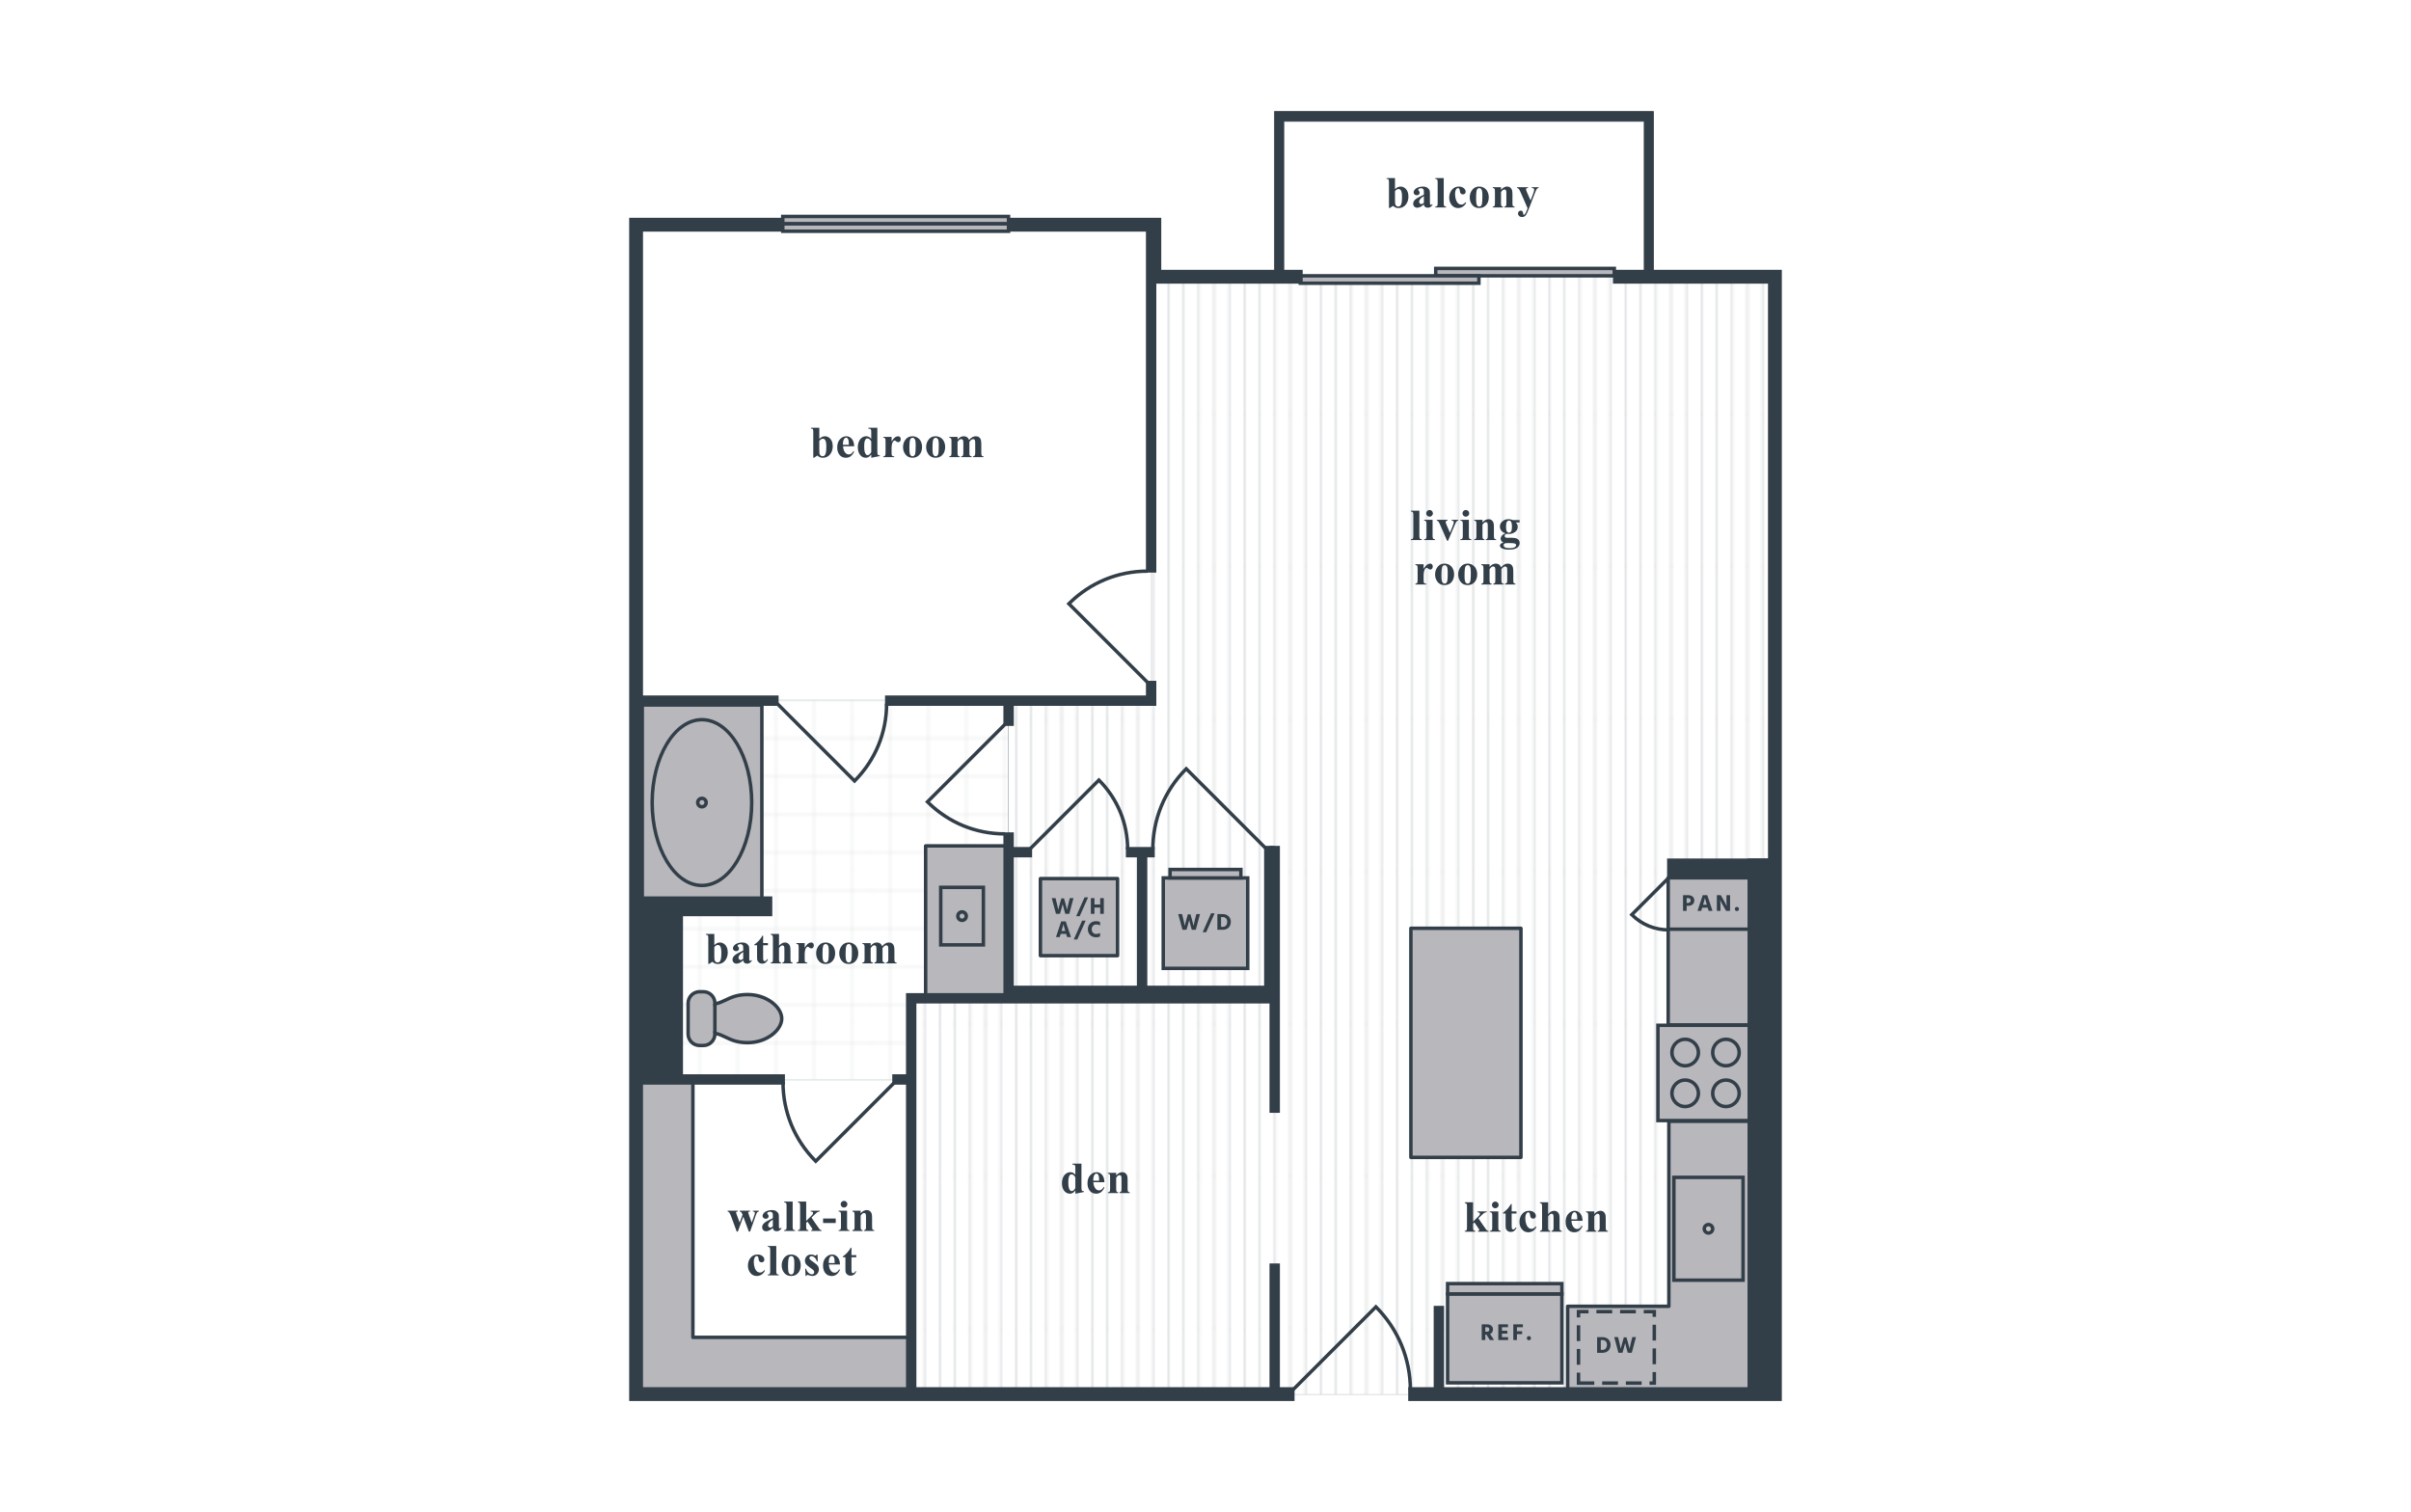 <?xml version="1.0" encoding="UTF-8"?><svg xmlns="http://www.w3.org/2000/svg" xmlns:xlink="http://www.w3.org/1999/xlink" viewBox="0 0 998 626"><defs><style>.cls-1,.cls-2,.cls-3{fill:none;}.cls-4{fill:url(#Unnamed_Pattern);}.cls-5{fill:#b7b7bc;}.cls-6{fill:url(#Unnamed_Pattern_2);}.cls-7{clip-path:url(#clippath-1);}.cls-2{stroke-width:.3px;}.cls-2,.cls-3{stroke:#323e48;}.cls-3{stroke-width:.72px;}.cls-8{fill:#fff;}.cls-9{fill:#323e48;}.cls-10{opacity:.2;}.cls-11{fill:#004f51;}.cls-12{fill:#cbc3bb;}.cls-13{clip-path:url(#clippath);}</style><clipPath id="clippath"><rect class="cls-1" width="72" height="72"/></clipPath><pattern id="Unnamed_Pattern_2" x="0" y="0" width="72" height="72" patternTransform="translate(-7144.978 4397.436) scale(.876 -.876)" patternUnits="userSpaceOnUse" viewBox="0 0 72 72"><rect class="cls-1" width="72" height="72"/><g class="cls-13"><line class="cls-2" x1="45" y1=".25" x2="45" y2="-72.25"/><line class="cls-2" x1="9" y1=".25" x2="9" y2="-72.25"/><line class="cls-2" x1="63" y1=".25" x2="63" y2="-72.25"/><line class="cls-2" x1="27" y1=".25" x2="27" y2="-72.25"/><line class="cls-2" x1="71.75" y1="63" x2="144.25" y2="63"/><line class="cls-2" x1="71.75" y1="27" x2="144.25" y2="27"/><line class="cls-2" x1="71.75" y1="45" x2="144.25" y2="45"/><line class="cls-2" x1="71.75" y1="9" x2="144.25" y2="9"/><line class="cls-2" x1="-.25" y1="63" x2="72.25" y2="63"/><line class="cls-2" x1="-.25" y1="27" x2="72.25" y2="27"/><line class="cls-2" x1="-.25" y1="45" x2="72.25" y2="45"/><line class="cls-2" x1="-.25" y1="9" x2="72.25" y2="9"/><line class="cls-2" x1="45" y1="72.25" x2="45" y2="-.25"/><line class="cls-2" x1="9" y1="72.25" x2="9" y2="-.25"/><line class="cls-2" x1="63" y1="72.25" x2="63" y2="-.25"/><line class="cls-2" x1="27" y1="72.25" x2="27" y2="-.25"/><line class="cls-2" x1="-72.25" y1="63" x2=".25" y2="63"/><line class="cls-2" x1="-72.25" y1="27" x2=".25" y2="27"/><line class="cls-2" x1="-72.25" y1="45" x2=".25" y2="45"/><line class="cls-2" x1="-72.25" y1="9" x2=".25" y2="9"/><line class="cls-2" x1="45" y1="144.25" x2="45" y2="71.75"/><line class="cls-2" x1="9" y1="144.25" x2="9" y2="71.75"/><line class="cls-2" x1="63" y1="144.25" x2="63" y2="71.75"/><line class="cls-2" x1="27" y1="144.25" x2="27" y2="71.75"/></g></pattern><clipPath id="clippath-1"><rect class="cls-1" width="72" height="72"/></clipPath><pattern id="Unnamed_Pattern" x="0" y="0" width="72" height="72" patternTransform="translate(-7144.978 4397.436) scale(.876 -.876)" patternUnits="userSpaceOnUse" viewBox="0 0 72 72"><rect class="cls-1" width="72" height="72"/><g class="cls-7"><line class="cls-3" x1="3.601" y1=".25" x2="3.601" y2="-72.25"/><line class="cls-3" x1="18" y1=".25" x2="18" y2="-72.25"/><line class="cls-3" x1="32.399" y1=".25" x2="32.399" y2="-72.25"/><line class="cls-3" x1="46.8" y1=".25" x2="46.8" y2="-72.25"/><line class="cls-3" x1="61.2" y1=".25" x2="61.2" y2="-72.25"/><line class="cls-3" x1="10.8" y1=".25" x2="10.8" y2="-72.25"/><line class="cls-3" x1="25.2" y1=".25" x2="25.2" y2="-72.25"/><line class="cls-3" x1="39.6" y1=".25" x2="39.6" y2="-72.25"/><line class="cls-3" x1="54" y1=".25" x2="54" y2="-72.25"/><line class="cls-3" x1="68.399" y1=".25" x2="68.399" y2="-72.25"/><line class="cls-3" x1="3.601" y1="72.25" x2="3.601" y2="-.25"/><line class="cls-3" x1="18" y1="72.25" x2="18" y2="-.25"/><line class="cls-3" x1="32.399" y1="72.25" x2="32.399" y2="-.25"/><line class="cls-3" x1="46.8" y1="72.25" x2="46.8" y2="-.25"/><line class="cls-3" x1="61.2" y1="72.25" x2="61.2" y2="-.25"/><line class="cls-3" x1="10.8" y1="72.25" x2="10.8" y2="-.25"/><line class="cls-3" x1="25.2" y1="72.25" x2="25.2" y2="-.25"/><line class="cls-3" x1="39.6" y1="72.25" x2="39.6" y2="-.25"/><line class="cls-3" x1="54" y1="72.25" x2="54" y2="-.25"/><line class="cls-3" x1="68.399" y1="72.25" x2="68.399" y2="-.25"/><line class="cls-3" x1="3.601" y1="144.25" x2="3.601" y2="71.75"/><line class="cls-3" x1="18" y1="144.25" x2="18" y2="71.75"/><line class="cls-3" x1="32.399" y1="144.25" x2="32.399" y2="71.75"/><line class="cls-3" x1="46.8" y1="144.25" x2="46.8" y2="71.75"/><line class="cls-3" x1="61.2" y1="144.25" x2="61.2" y2="71.75"/><line class="cls-3" x1="10.8" y1="144.25" x2="10.8" y2="71.75"/><line class="cls-3" x1="25.2" y1="144.25" x2="25.2" y2="71.75"/><line class="cls-3" x1="39.6" y1="144.25" x2="39.6" y2="71.75"/><line class="cls-3" x1="54" y1="144.25" x2="54" y2="71.75"/><line class="cls-3" x1="68.399" y1="144.25" x2="68.399" y2="71.75"/></g></pattern></defs><g id="backgrounds"><rect class="cls-8" x="-15" y="-13" width="1028" height="652"/></g><g id="floorplans"><g class="cls-10"><polygon class="cls-6" points="263.347 289.805 263.347 446.156 280.148 447.09 377.227 447.09 377.227 413.487 417.365 413.02 417.365 289.805 263.347 289.805"/><path class="cls-11" d="M377.405,447.269h-97.256l-16.98-.942v-156.699h154.375v123.569l-.177.001-39.961.466v33.605ZM263.526,445.989l16.632.923h96.889v-33.602l.177-.001,39.962-.466v-122.857h-153.66v156.004Z"/><rect class="cls-1" x="263.168" y="289.627" width="154.376" height="157.643"/><rect class="cls-1" x="263.168" y="289.627" width="154.376" height="157.643"/></g><g class="cls-10"><polygon class="cls-4" points="537.155 114.164 476.638 114.477 476.638 290.272 417.363 290.272 417.363 346.124 417.054 408.508 415.966 412.397 378.471 413.022 377.227 577.306 587.717 577.306 735.979 578.394 735.979 130.188 734.424 114.164 537.155 114.164"/><path class="cls-9" d="M736.157,578.574l-.18-.001-148.262-1.088h-210.67l1.249-164.639.175-.003,37.36-.621,1.045-3.738.31-62.362v-56.03h59.275V114.298l.177-.001,60.517-.312h197.431l.015.162,1.555,16.024.001,448.403ZM377.406,577.127h210.312l148.082,1.087V130.189l-1.538-15.846h-197.106l-60.338.311v175.796h-59.275v55.673l-.317,62.434-1.124,4.016-.133.003-37.319.621-1.243,163.93Z"/><rect class="cls-1" x="377.046" y="113.985" width="359.111" height="464.589"/><rect class="cls-1" x="377.046" y="113.985" width="359.111" height="464.589"/></g><rect class="cls-5" x="686.272" y="424.455" width="39.437" height="39.437"/><path class="cls-9" d="M726.426,464.609h-40.87v-40.87h40.87v40.87ZM686.989,463.176h38.004v-38.004h-38.004v38.004Z"/><path class="cls-5" d="M714.43,458.097c3.028,0,5.483-2.455,5.483-5.483s-2.455-5.485-5.483-5.485-5.483,2.457-5.483,5.485,2.455,5.483,5.483,5.483"/><path class="cls-9" d="M714.43,458.814c-3.419,0-6.2-2.781-6.2-6.2s2.781-6.202,6.2-6.202,6.2,2.783,6.2,6.202-2.781,6.2-6.2,6.2ZM714.43,447.845c-2.629,0-4.767,2.138-4.767,4.769,0,2.629,2.138,4.767,4.767,4.767s4.767-2.138,4.767-4.767c0-2.63-2.138-4.769-4.767-4.769Z"/><path class="cls-5" d="M714.43,441.218c3.028,0,5.483-2.455,5.483-5.483s-2.455-5.485-5.483-5.485-5.483,2.457-5.483,5.485,2.455,5.483,5.483,5.483"/><path class="cls-9" d="M714.43,441.934c-3.419,0-6.2-2.781-6.2-6.2s2.781-6.2,6.2-6.2,6.2,2.781,6.2,6.2-2.781,6.2-6.2,6.2ZM714.43,430.966c-2.629,0-4.767,2.138-4.767,4.767s2.138,4.767,4.767,4.767,4.767-2.138,4.767-4.767-2.138-4.767-4.767-4.767Z"/><path class="cls-5" d="M697.551,458.097c3.028,0,5.483-2.455,5.483-5.483s-2.455-5.485-5.483-5.485-5.483,2.457-5.483,5.485,2.455,5.483,5.483,5.483"/><path class="cls-9" d="M697.55,458.814c-3.417,0-6.199-2.781-6.199-6.2s2.781-6.202,6.199-6.202,6.2,2.783,6.2,6.202-2.781,6.2-6.2,6.2ZM697.55,447.845c-2.628,0-4.766,2.138-4.766,4.769,0,2.629,2.138,4.767,4.766,4.767,2.629,0,4.767-2.138,4.767-4.767,0-2.63-2.138-4.769-4.767-4.769Z"/><path class="cls-5" d="M697.551,441.218c3.028,0,5.483-2.455,5.483-5.483s-2.455-5.485-5.483-5.485-5.483,2.457-5.483,5.485,2.455,5.483,5.483,5.483"/><path class="cls-9" d="M697.55,441.934c-3.417,0-6.199-2.781-6.199-6.2s2.781-6.2,6.199-6.2,6.2,2.781,6.2,6.2-2.781,6.2-6.2,6.2ZM697.55,430.966c-2.628,0-4.766,2.138-4.766,4.767s2.138,4.767,4.766,4.767c2.629,0,4.767-2.138,4.767-4.767s-2.138-4.767-4.767-4.767Z"/><polygon class="cls-5" points="690.802 540.791 690.802 464.201 726.366 464.201 726.366 540.791 726.366 575.373 690.802 575.373 648.906 575.373 648.906 540.791 690.802 540.791"/><path class="cls-9" d="M726.366,576.089h-77.46c-.395,0-.717-.322-.717-.717v-34.582c0-.395.322-.717.717-.717h41.18v-75.874c0-.395.322-.717.717-.717h35.563c.395,0,.717.322.717.717v111.172c0,.395-.322.717-.717.717ZM649.622,574.656h76.027v-109.739h-34.13v75.874c0,.395-.322.717-.717.717h-41.18v33.149Z"/><rect class="cls-5" x="690.522" y="363.401" width="35.004" height="60.889"/><path class="cls-9" d="M725.526,425.006h-35.004c-.395,0-.717-.322-.717-.717v-60.89c0-.395.322-.717.717-.717h35.004c.395,0,.717.322.717.717v60.89c0,.395-.322.717-.717.717ZM691.239,423.573h33.571v-59.457h-33.571v59.457Z"/><rect class="cls-5" x="383.152" y="350.179" width="33.604" height="62.727"/><path class="cls-9" d="M416.756,413.623h-33.605c-.396,0-.716-.322-.716-.717v-62.727c0-.395.32-.717.716-.717h33.605c.395,0,.717.322.717.717v62.727c0,.395-.322.717-.717.717ZM383.867,412.19h32.173v-61.294h-32.173v61.294Z"/><polygon class="cls-5" points="286.821 553.643 286.821 446.509 264.419 446.509 264.419 553.643 264.419 576.444 286.821 576.444 377.673 576.444 377.673 553.643 286.821 553.643"/><path class="cls-9" d="M377.673,577.16h-113.254c-.396,0-.716-.322-.716-.717v-129.934c0-.395.32-.717.716-.717h22.401c.396,0,.716.322.716.717v106.416h90.137c.396,0,.716.322.716.717v22.801c0,.395-.32.717-.716.717ZM265.135,575.727h111.822v-21.368h-90.137c-.396,0-.716-.322-.716-.717v-106.416h-20.97v128.501Z"/><rect class="cls-5" x="265.853" y="291.851" width="49.515" height="80.799"/><path class="cls-9" d="M316.084,373.367h-50.946v-82.232h50.946v82.232ZM266.569,371.934h48.083v-79.367h-48.083v79.367Z"/><path class="cls-5" d="M311.158,332.25c0,18.951-9.224,34.312-20.603,34.312s-20.601-15.362-20.601-34.312,9.224-34.312,20.601-34.312,20.603,15.362,20.603,34.312"/><path class="cls-9" d="M290.556,367.28c-11.754,0-21.317-15.714-21.317-35.03s9.563-35.028,21.317-35.028,21.318,15.713,21.318,35.028-9.563,35.03-21.318,35.03ZM290.556,298.654c-10.965,0-19.886,15.072-19.886,33.596s8.921,33.597,19.886,33.597,19.887-15.071,19.887-33.597-8.921-33.596-19.887-33.596Z"/><path class="cls-5" d="M292.308,332.25c0,.966-.783,1.753-1.753,1.753-.966,0-1.75-.786-1.75-1.753s.783-1.753,1.75-1.753c.969,0,1.753.786,1.753,1.753"/><path class="cls-9" d="M290.556,334.72c-1.36,0-2.466-1.109-2.466-2.47s1.106-2.468,2.466-2.468c1.361,0,2.468,1.107,2.468,2.468s-1.107,2.47-2.468,2.47ZM290.556,331.215c-.57,0-1.034.464-1.034,1.035,0,.572.464,1.037,1.034,1.037.572,0,1.037-.464,1.037-1.037,0-.571-.465-1.035-1.037-1.035Z"/><rect class="cls-5" x="594.298" y="111.121" width="73.928" height="3.064"/><path class="cls-9" d="M668.943,114.901h-75.362v-4.495h75.362v4.495ZM595.014,113.469h72.496v-1.632h-72.496v1.632Z"/><rect class="cls-5" x="538.244" y="114.186" width="73.928" height="3.065"/><path class="cls-9" d="M612.889,117.967h-75.361v-4.497h75.361v4.497ZM538.961,116.535h72.495v-1.634h-72.495v1.634Z"/><rect class="cls-5" x="481.512" y="363.442" width="34.958" height="37.45"/><path class="cls-9" d="M517.188,401.609h-36.392v-38.883h36.392v38.883ZM482.229,400.176h33.526v-36.017h-33.526v36.017Z"/><rect class="cls-5" x="484.334" y="359.951" width="29.317" height="3.491"/><path class="cls-9" d="M514.367,364.158h-30.75v-4.924h30.75v4.924ZM485.049,362.725h27.884v-2.058h-27.884v2.058Z"/><polygon class="cls-9" points="684.361 46.206 684.361 113.04 680.627 113.04 680.627 50.176 531.37 50.176 531.37 113.04 527.637 113.04 527.637 50.176 527.637 46.206 684.361 46.206"/><path class="cls-9" d="M684.566,113.246h-4.144v-62.864h-148.846v62.864h-4.145V46h157.135v67.246ZM680.833,112.834h3.323V46.412h-156.315v66.423h3.325v-62.864h149.667v62.864Z"/><rect class="cls-9" x="690.056" y="383.954" width="34.724" height="1.433"/><rect class="cls-5" x="430.665" y="363.713" width="31.923" height="31.924"/><path class="cls-9" d="M462.587,396.354h-31.923c-.395,0-.717-.322-.717-.717v-31.924c0-.395.322-.717.717-.717h31.923c.395,0,.717.322.717.717v31.924c0,.395-.322.717-.717.717ZM431.381,394.921h30.49v-30.491h-30.49v30.491Z"/><rect class="cls-5" x="584.017" y="384.297" width="45.552" height="94.837"/><path class="cls-9" d="M629.569,479.852h-45.551c-.395,0-.717-.322-.717-.717v-94.837c0-.395.322-.717.717-.717h45.551c.395,0,.717.322.717.717v94.837c0,.395-.322.717-.717.717ZM584.734,478.419h44.118v-93.404h-44.118v93.404Z"/><polygon class="cls-9" points="535.862 579.999 260.434 579.999 260.434 90.161 323.412 90.161 323.412 95.891 266.164 95.891 266.164 574.269 535.862 574.269 535.862 579.999"/><polygon class="cls-9" points="539.223 117.429 474.959 117.429 474.959 95.891 417.876 95.891 417.876 90.161 480.688 90.161 480.688 111.699 539.223 111.699 539.223 117.429"/><polygon class="cls-9" points="737.566 580 582.908 580 582.908 574.271 731.837 574.271 731.837 117.428 667.666 117.428 667.666 111.698 737.566 111.698 737.566 580"/><rect class="cls-9" x="593.455" y="540.601" width="4.296" height="34.724"/><rect class="cls-9" x="525.5" y="523.052" width="4.296" height="53.018"/><rect class="cls-9" x="525.5" y="350.179" width="4.296" height="110.518"/><rect class="cls-9" x="523.26" y="350.179" width="4.296" height="61.98"/><rect class="cls-9" x="466.042" y="350.644" width="11.947" height="4.296"/><rect class="cls-9" x="417.503" y="350.644" width="9.708" height="4.296"/><rect class="cls-9" x="415.355" y="289.692" width="4.296" height="10.828"/><rect class="cls-9" x="415.355" y="344.579" width="4.296" height="67.953"/><rect class="cls-9" x="470.614" y="353.165" width="4.296" height="60.927"/><polygon class="cls-9" points="379.327 576.444 375.029 576.444 375.029 411.131 527.649 411.131 527.649 415.427 379.327 415.427 379.327 576.444"/><rect class="cls-9" x="369.337" y="444.735" width="6.721" height="4.296"/><rect class="cls-9" x="264.419" y="444.735" width="60.488" height="4.296"/><rect class="cls-9" x="474.348" y="94.044" width="4.296" height="143.002"/><polygon class="cls-9" points="478.644 292.213 366.349 292.213 366.349 287.916 474.348 287.916 474.348 281.85 478.644 281.85 478.644 292.213"/><rect class="cls-9" x="262.925" y="287.916" width="59.367" height="4.298"/><rect class="cls-9" x="690.068" y="355.406" width="44.431" height="8.588"/><rect class="cls-9" x="723.369" y="355.406" width="11.13" height="219.564"/><rect class="cls-9" x="417.876" y="408.051" width="109.025" height="3.734"/><rect class="cls-9" x="264.793" y="371.088" width="54.887" height="8.214"/><rect class="cls-9" x="263.672" y="376.315" width="19.041" height="69.821"/><rect class="cls-5" x="692.879" y="487.418" width="28.637" height="42.559"/><path class="cls-9" d="M722.233,530.693h-30.07v-43.992h30.07v43.992ZM693.596,529.26h27.204v-41.126h-27.204v41.126Z"/><path class="cls-12" d="M708.949,508.697c0,.966-.783,1.753-1.753,1.753-.967,0-1.75-.786-1.75-1.753s.783-1.753,1.75-1.753c.969,0,1.753.786,1.753,1.753"/><path class="cls-9" d="M707.196,511.167c-1.359,0-2.465-1.109-2.465-2.47s1.106-2.468,2.465-2.468c1.361,0,2.47,1.107,2.47,2.468s-1.109,2.47-2.47,2.47ZM707.196,507.662c-.57,0-1.032.464-1.032,1.035,0,.572.463,1.037,1.032,1.037.572,0,1.037-.464,1.037-1.037,0-.571-.464-1.035-1.037-1.035Z"/><path class="cls-9" d="M690.658,385.673c-5.933,0-11.509-2.312-15.703-6.506l-.507-.506,15.704-15.703,1.012,1.012-14.682,14.683c3.858,3.609,8.865,5.588,14.176,5.588v1.433Z"/><path class="cls-9" d="M535.581,575.985l-1.012-1.012,34.965-34.966.506.507c9.343,9.342,14.489,21.761,14.489,34.965h-1.433c0-12.584-4.812-24.431-13.566-33.443l-33.949,33.949Z"/><path class="cls-9" d="M337.662,481.738l-.506-.507c-8.872-8.872-13.759-20.666-13.759-33.209h1.432c0,11.922,4.554,23.146,12.838,31.687l32.192-32.193,1.013,1.012-33.21,33.21Z"/><path class="cls-9" d="M426.67,352.162l-1.012-1.012,29.219-29.221.506.507c7.806,7.806,12.107,18.184,12.107,29.219h-1.433c0-10.415-3.965-20.221-11.184-27.696l-28.203,28.202Z"/><path class="cls-9" d="M523.898,352.162l-32.871-32.871c-8.466,8.724-13.118,20.188-13.118,32.365h-1.433c0-12.798,4.986-24.833,14.041-33.887l.506-.507,33.887,33.888-1.012,1.012Z"/><path class="cls-9" d="M415.958,345.935c-12.292,0-23.851-4.79-32.548-13.487l-.506-.506,32.548-32.547,1.012,1.013-31.531,31.529c8.365,8.109,19.355,12.564,31.025,12.564v1.433Z"/><path class="cls-9" d="M353.725,324.313l-32.547-32.547,1.013-1.013,31.53,31.531c8.107-8.364,12.564-19.353,12.564-31.024h1.432c0,12.293-4.789,23.851-13.485,32.546l-.506.507Z"/><path class="cls-9" d="M474.515,283.022l-33.083-33.082.507-.506c8.838-8.838,20.587-13.705,33.081-13.705v1.432c-11.874,0-23.052,4.534-31.56,12.784l32.066,32.065-1.012,1.013Z"/><path class="cls-5" d="M284.834,428.069v-12.759c0-2.627,2.127-4.755,4.754-4.755h1.578c2.625,0,4.754,2.129,4.754,4.755v.305c4.388-.813,6.559-3.887,13.521-3.887,7.978,0,14.151,5.324,14.151,9.958,0,4.63-6.173,9.965-14.151,9.965-6.962,0-9.133-3.084-13.521-3.897v.315c0,2.618-2.129,4.745-4.754,4.745h-1.578c-2.627,0-4.754-2.127-4.754-4.745"/><path class="cls-9" d="M291.166,433.532h-1.579c-3.016,0-5.47-2.452-5.47-5.463v-12.759c0-3.017,2.454-5.471,5.47-5.471h1.579c2.82,0,5.147,2.145,5.439,4.889,1.235-.33,2.323-.845,3.463-1.386,2.303-1.092,4.913-2.33,9.373-2.33,8.509,0,14.867,5.635,14.867,10.674,0,5.042-6.358,10.682-14.867,10.682-4.459,0-7.069-1.24-9.372-2.335-1.141-.542-2.229-1.06-3.464-1.39-.288,2.744-2.618,4.889-5.439,4.889ZM289.588,411.271c-2.226,0-4.038,1.811-4.038,4.038v12.759c0,2.223,1.812,4.03,4.038,4.03h1.579c2.226,0,4.038-1.807,4.038-4.03v-1.175l.846.157c1.772.328,3.163.99,4.634,1.689,2.271,1.08,4.621,2.195,8.757,2.195,7.566,0,13.435-4.971,13.435-9.249,0-4.274-5.869-9.241-13.435-9.241-4.138,0-6.488,1.113-8.76,2.191-1.471.697-2.861,1.355-4.631,1.684l-.846.157v-1.167c0-2.227-1.811-4.038-4.038-4.038h-1.579Z"/><rect class="cls-9" x="295.204" y="415.618" width="1.432" height="12.136"/><rect class="cls-5" x="389.403" y="367.356" width="17.652" height="23.811"/><path class="cls-9" d="M407.772,391.883h-19.084v-25.244h19.084v25.244ZM390.119,390.45h16.22v-22.379h-16.22v22.379Z"/><path class="cls-5" d="M399.98,379.26c0,.966-.783,1.753-1.753,1.753-.966,0-1.75-.786-1.75-1.753s.783-1.753,1.75-1.753c.969,0,1.753.786,1.753,1.753"/><path class="cls-9" d="M398.228,381.73c-1.359,0-2.465-1.109-2.465-2.47s1.106-2.47,2.465-2.47c1.361,0,2.468,1.109,2.468,2.47s-1.107,2.47-2.468,2.47ZM398.228,378.224c-.57,0-1.034.464-1.034,1.037s.464,1.037,1.034,1.037c.572,0,1.037-.464,1.037-1.037s-.465-1.037-1.037-1.037Z"/><rect class="cls-5" x="324.015" y="89.608" width="93.447" height="3.065"/><path class="cls-9" d="M418.178,93.388h-94.878v-4.496h94.878v4.496ZM324.731,91.957h92.014v-1.633h-92.014v1.633Z"/><rect class="cls-5" x="324.015" y="92.671" width="93.447" height="3.065"/><path class="cls-9" d="M418.178,96.453h-94.878v-4.497h94.878v4.497ZM324.731,95.021h92.014v-1.634h-92.014v1.634Z"/><path class="cls-9" d="M685.49,573.295h-2.694v-1.433h1.261v-3.839h1.433v5.272ZM679.53,573.295h-6.533v-1.433h6.533v1.433ZM669.731,573.295h-6.532v-1.433h6.532v1.433ZM659.931,573.295h-7.248v-5.045h1.433v3.611h5.815v1.433ZM654.116,564.983h-1.433v-6.532h1.433v6.532ZM685.49,564.757h-1.433v-6.532h1.433v6.532ZM654.116,555.185h-1.433v-6.533h1.433v6.533ZM685.49,554.958h-1.433v-6.532h1.433v6.532ZM654.116,545.386h-1.433v-3.107h4.859v1.433h-3.426v1.674ZM685.49,545.16h-1.433v-1.448h-3.652v-1.433h5.085v2.881ZM677.139,543.712h-6.533v-1.433h6.533v1.433ZM667.34,543.712h-6.532v-1.433h6.532v1.433Z"/><rect class="cls-5" x="599.213" y="535.654" width="47.31" height="36.814"/><path class="cls-9" d="M647.238,573.184h-48.743v-38.246h48.743v38.246ZM599.928,571.751h45.877v-35.381h-45.877v35.381Z"/><rect class="cls-5" x="599.213" y="531.397" width="47.31" height="4.256"/><path class="cls-9" d="M647.238,536.37h-48.743v-5.689h48.743v5.689ZM599.928,534.937h45.877v-2.823h-45.877v2.823Z"/><path class="cls-9" d="M615.271,552.499h-.453v2.255h-1.484v-6.494h2.245c1.465,0,2.409.857,2.409,2.08,0,.994-.491,1.61-1.185,1.918l1.648,2.496h-1.772l-1.407-2.255ZM614.818,551.295h.703c.675,0,.965-.328.965-.945,0-.558-.367-.886-.935-.886h-.732v1.831Z"/><path class="cls-9" d="M624.249,553.569v1.185h-4.037v-6.494h3.998v1.185h-2.504v1.474h2.235v1.175h-2.235v1.474h2.543Z"/><path class="cls-9" d="M627.909,549.445v1.677h2.148v1.185h-2.148v2.447h-1.494v-6.494h3.961v1.185h-2.467Z"/><path class="cls-9" d="M632.869,553.116c.473,0,.858.385.858.858,0,.471-.385.858-.858.858s-.858-.387-.858-.858c0-.473.385-.858.858-.858Z"/><path class="cls-9" d="M492.79,378.521l.636,2.294c.453,1.628.636,2.486.636,2.486,0,0,.126-.858.54-2.496l.597-2.38h1.512l-1.734,6.494h-1.657l-.568-2.052c-.463-1.667-.511-2.052-.511-2.052,0,0-.029.395-.52,2.052l-.597,2.052h-1.657l-1.745-6.494h1.562l.597,2.389c.424,1.735.51,2.486.51,2.486,0,0,.164-.751.655-2.486l.646-2.294h1.098Z"/><path class="cls-9" d="M501.295,378.106h1.465l-3.469,7.805h-1.455l3.459-7.805Z"/><path class="cls-9" d="M506.15,378.425c1.984,0,3.334,1.387,3.334,3.14,0,2.101-1.359,3.354-3.354,3.354h-2.216v-6.494h2.235ZM506.111,383.705c1.204,0,1.869-.78,1.869-2.14,0-1.117-.655-1.917-1.879-1.917h-.664v4.056h.673Z"/><path class="cls-9" d="M698.911,370.594c1.465,0,2.418.924,2.418,2.148,0,1.504-1.136,2.245-2.418,2.245h-.751v2.101h-1.484v-6.494h2.235ZM698.65,373.812c.858,0,1.177-.424,1.177-1.07,0-.578-.319-.963-1.089-.963h-.578v2.033h.491Z"/><path class="cls-9" d="M706.877,375.757h-2.274l-.395,1.33h-1.551l2.167-6.494h1.869l2.169,6.494h-1.591l-.395-1.33ZM706.521,374.563l-.068-.231c-.635-2.129-.712-2.659-.712-2.659,0,0-.078.531-.714,2.659l-.067.231h1.56Z"/><path class="cls-9" d="M710.671,370.594h1.628l1.513,2.688c.722,1.28.934,1.975.934,1.975,0,0-.096-.714-.096-1.975v-2.688h1.483v6.494h-1.628l-1.551-2.688c-.685-1.175-.945-2.014-.945-2.014,0,0,.145.868.145,2.014v2.688h-1.484v-6.494Z"/><path class="cls-9" d="M718.966,375.45c.473,0,.858.385.858.858s-.385.858-.858.858-.858-.385-.858-.858.385-.858.858-.858Z"/><path class="cls-9" d="M440.426,371.913l.636,2.294c.453,1.628.636,2.486.636,2.486,0,0,.126-.858.54-2.496l.597-2.38h1.512l-1.734,6.494h-1.657l-.568-2.052c-.463-1.667-.511-2.052-.511-2.052,0,0-.029.395-.52,2.052l-.597,2.052h-1.657l-1.745-6.494h1.562l.597,2.389c.424,1.735.51,2.486.51,2.486,0,0,.164-.751.655-2.486l.646-2.294h1.098Z"/><path class="cls-9" d="M448.931,371.498h1.465l-3.469,7.805h-1.455l3.459-7.805Z"/><path class="cls-9" d="M456.908,371.817v6.494h-1.494v-2.591h-2.38v2.591h-1.484v-6.494h1.484v2.64h2.38v-2.64h1.494Z"/><path class="cls-9" d="M441.323,386.614h-2.274l-.395,1.33h-1.551l2.167-6.494h1.869l2.169,6.494h-1.591l-.395-1.33ZM440.967,385.419l-.068-.231c-.635-2.129-.712-2.659-.712-2.659,0,0-.078.531-.714,2.659l-.067.231h1.56Z"/><path class="cls-9" d="M447.931,381.132h1.465l-3.469,7.805h-1.455l3.459-7.805Z"/><path class="cls-9" d="M455.349,383.155c-.579-.356-1.031-.444-1.61-.444-1.002,0-1.84.743-1.84,2.005,0,1.224.8,1.946,1.899,1.946.511,0,1.118-.154,1.552-.463v1.455c-.531.328-1.233.367-1.696.367-1.869,0-3.344-1.321-3.344-3.305,0-1.976,1.35-3.354,3.354-3.354.463,0,1.156.039,1.687.366v1.426Z"/><path class="cls-9" d="M577.435,73.707v4.625c.705-.73,1.477-1.095,2.316-1.095.575,0,1.117.169,1.626.507s.906.818,1.195,1.441c.287.622.431,1.341.431,2.155,0,.916-.183,1.748-.547,2.496-.366.748-.854,1.319-1.465,1.711-.61.392-1.307.588-2.091.588-.456,0-.859-.072-1.213-.215-.353-.144-.7-.377-1.042-.701l-1.391.907h-.305v-10.677c0-.485-.021-.784-.064-.898-.06-.168-.154-.292-.283-.373-.129-.08-.345-.127-.65-.139v-.332h3.484ZM577.435,79.13v3.736c0,.76.018,1.245.053,1.454.061.353.204.639.432.858.227.218.517.328.87.328.305,0,.567-.087.786-.261s.401-.518.547-1.032.22-1.443.22-2.784c0-1.287-.162-2.17-.485-2.648-.233-.347-.547-.521-.942-.521-.515,0-1.009.29-1.482.871Z"/><path class="cls-9" d="M589.393,84.644c-1.023.904-1.942,1.355-2.756,1.355-.478,0-.877-.157-1.193-.471-.317-.314-.477-.708-.477-1.181,0-.64.276-1.217.826-1.729.552-.511,1.752-1.192,3.6-2.043v-.844c0-.634-.033-1.034-.103-1.199-.069-.164-.2-.308-.391-.431s-.407-.184-.646-.184c-.389,0-.71.087-.962.26-.155.108-.233.234-.233.378,0,.125.083.281.251.466.227.258.341.506.341.746,0,.293-.108.543-.327.75s-.504.31-.858.31c-.377,0-.693-.114-.947-.341-.255-.227-.383-.494-.383-.8,0-.431.171-.842.513-1.234.341-.392.816-.693,1.427-.903.61-.209,1.244-.314,1.903-.314.797,0,1.427.169,1.89.507.464.338.765.705.902,1.1.085.252.126.829.126,1.733v3.26c0,.383.015.624.046.723.029.098.075.172.134.22s.129.072.206.072c.155,0,.315-.111.475-.333l.27.215c-.299.444-.61.765-.93.965-.32.201-.685.301-1.091.301-.479,0-.854-.112-1.123-.336-.27-.225-.434-.565-.495-1.019ZM589.393,83.988v-2.811c-.723.425-1.262.88-1.616,1.364-.233.324-.351.65-.351.979,0,.275.1.518.297.727.15.162.359.242.629.242.299,0,.646-.167,1.041-.502Z"/><path class="cls-9" d="M597.61,73.707v10.434c0,.592.068.972.206,1.136.137.165.406.259.808.283v.324h-4.535v-.324c.37-.012.646-.119.826-.323.119-.138.179-.503.179-1.095v-8.692c0-.587-.068-.963-.206-1.127-.137-.165-.403-.259-.798-.283v-.332h3.52Z"/><path class="cls-9" d="M606.653,83.719l.279.215c-.395.742-.888,1.294-1.477,1.657-.59.362-1.217.543-1.882.543-1.118,0-2.014-.422-2.684-1.266s-1.006-1.859-1.006-3.044c0-1.143.306-2.149.916-3.018.737-1.047,1.752-1.571,3.045-1.571.868,0,1.558.218,2.069.655.513.436.768.924.768,1.464,0,.341-.103.614-.309.817-.206.204-.478.306-.814.306-.353,0-.644-.117-.875-.351-.231-.234-.373-.649-.427-1.248-.036-.377-.123-.64-.261-.79s-.299-.225-.485-.225c-.287,0-.532.152-.736.458-.312.461-.467,1.167-.467,2.119,0,.79.126,1.546.377,2.267s.596,1.259,1.032,1.612c.33.258.718.386,1.167.386.294,0,.572-.069.836-.206.263-.137.575-.398.934-.781Z"/><path class="cls-9" d="M612.29,77.236c.73,0,1.411.189,2.039.565.629.377,1.106.913,1.433,1.608.326.694.489,1.454.489,2.28,0,1.192-.302,2.188-.908,2.991-.73.969-1.738,1.454-3.025,1.454-1.264,0-2.235-.443-2.919-1.329-.682-.886-1.024-1.913-1.024-3.08,0-1.203.349-2.252,1.046-3.147.697-.895,1.655-1.342,2.869-1.342ZM612.326,77.873c-.305,0-.567.115-.786.346-.218.23-.362.685-.431,1.364-.068.68-.103,1.624-.103,2.833,0,.64.042,1.239.126,1.796.065.425.206.748.421.969.216.222.462.333.736.333.27,0,.495-.075.673-.225.234-.204.389-.488.467-.853.121-.569.18-1.718.18-3.449,0-1.017-.057-1.716-.171-2.096-.114-.38-.281-.657-.503-.831-.155-.126-.359-.189-.611-.189Z"/><path class="cls-9" d="M621.323,77.487v1.087c.431-.467.844-.807,1.239-1.019.395-.213.82-.319,1.275-.319.545,0,.998.151,1.357.453s.599.678.718,1.127c.096.342.144.997.144,1.966v3.268c0,.646.058,1.05.175,1.208.116.159.36.259.732.301v.324h-4.246v-.324c.316-.042.545-.173.682-.395.096-.15.144-.52.144-1.113v-3.735c0-.689-.028-1.123-.082-1.302-.054-.18-.144-.319-.273-.418-.129-.099-.272-.148-.427-.148-.515,0-.994.368-1.437,1.105v4.498c0,.629.058,1.027.176,1.195.116.168.333.272.65.314v.324h-4.246v-.324c.352-.035.604-.149.754-.341.101-.132.152-.521.152-1.168v-4.741c0-.634-.058-1.03-.175-1.185-.118-.156-.362-.258-.732-.306v-.332h3.42Z"/><path class="cls-9" d="M632.323,86.223l-2.712-6.222c-.407-.94-.708-1.518-.902-1.733-.195-.215-.43-.365-.705-.449v-.332h4.462v.332c-.292.012-.499.069-.62.171-.119.102-.179.225-.179.369,0,.227.15.676.449,1.346l1.436,3.287.98-2.541c.352-.904.529-1.533.529-1.885,0-.222-.073-.398-.22-.53s-.405-.204-.776-.215v-.332h2.811v.332c-.276.03-.5.137-.673.319-.173.183-.464.804-.872,1.863l-2.397,6.222c-.604,1.557-1.053,2.515-1.347,2.873-.413.503-.93.755-1.554.755-.496,0-.899-.143-1.207-.427-.309-.284-.463-.627-.463-1.028,0-.347.107-.634.319-.862.213-.227.475-.341.786-.341.299,0,.54.096.723.288.183.191.277.488.283.889.005.227.033.373.08.44.049.066.118.098.206.098.144,0,.297-.087.459-.261.238-.252.521-.826.844-1.724l.261-.701Z"/><path class="cls-9" d="M587.531,211.41v10.434c0,.592.068.972.206,1.136.137.165.406.259.808.283v.324h-4.535v-.324c.37-.012.646-.119.826-.323.119-.138.179-.503.179-1.095v-8.692c0-.587-.068-.963-.206-1.127-.137-.165-.403-.259-.798-.283v-.332h3.52Z"/><path class="cls-9" d="M592.998,215.191v6.653c0,.592.069.972.206,1.136.137.165.407.259.808.283v.324h-4.535v-.324c.371-.012.647-.119.826-.323.121-.138.18-.503.18-1.095v-4.903c0-.592-.069-.971-.206-1.136-.139-.164-.405-.259-.8-.283v-.332h3.52ZM591.741,211.123c.389,0,.718.137.988.409.269.272.403.6.403.983s-.136.71-.409.978c-.272.27-.6.404-.983.404-.384,0-.71-.134-.978-.404-.27-.269-.405-.595-.405-.978s.134-.711.405-.983c.269-.272.595-.409.978-.409Z"/><path class="cls-9" d="M598.986,223.838l-2.829-6.51c-.341-.784-.607-1.281-.798-1.49-.139-.156-.342-.261-.611-.315v-.332h4.462v.332c-.281,0-.473.051-.574.152-.144.132-.216.288-.216.467,0,.222.132.637.395,1.248l1.383,3.152,1.105-2.721c.317-.778.475-1.328.475-1.652,0-.186-.067-.337-.201-.453-.134-.117-.373-.181-.714-.193v-.332h2.747v.332c-.263.036-.478.134-.646.297-.168.162-.42.637-.755,1.427l-2.801,6.591h-.423Z"/><path class="cls-9" d="M608.019,215.191v6.653c0,.592.069.972.206,1.136.137.165.407.259.808.283v.324h-4.535v-.324c.371-.012.647-.119.826-.323.121-.138.18-.503.18-1.095v-4.903c0-.592-.069-.971-.206-1.136-.139-.164-.405-.259-.8-.283v-.332h3.52ZM606.762,211.123c.389,0,.718.137.988.409.269.272.403.6.403.983s-.136.71-.409.978c-.272.27-.6.404-.983.404-.384,0-.71-.134-.978-.404-.27-.269-.405-.595-.405-.978s.134-.711.405-.983c.269-.272.595-.409.978-.409Z"/><path class="cls-9" d="M613.65,215.191v1.087c.431-.467.844-.807,1.239-1.019.395-.213.82-.319,1.275-.319.545,0,.998.151,1.357.453s.599.678.718,1.127c.096.342.144.997.144,1.966v3.268c0,.646.058,1.05.175,1.208.116.159.36.259.732.301v.324h-4.246v-.324c.316-.042.545-.173.682-.395.096-.15.144-.52.144-1.113v-3.735c0-.689-.028-1.123-.082-1.302-.054-.18-.144-.319-.273-.418-.129-.099-.272-.148-.427-.148-.515,0-.994.368-1.437,1.105v4.498c0,.629.058,1.027.176,1.195.116.168.333.272.65.314v.324h-4.246v-.324c.352-.035.604-.149.754-.341.101-.132.152-.521.152-1.168v-4.741c0-.634-.058-1.03-.175-1.185-.118-.156-.362-.258-.732-.306v-.332h3.42Z"/><path class="cls-9" d="M626.185,215.289h2.829v.988h-1.608c.294.293.496.559.611.799.143.323.215.662.215,1.014,0,.599-.166,1.118-.499,1.558-.331.44-.784.784-1.355,1.032-.572.248-1.08.373-1.522.373-.036,0-.395-.015-1.078-.045-.269,0-.495.088-.678.265s-.274.388-.274.633c0,.215.083.392.248.529.164.138.432.206.804.206l1.552-.018c1.258,0,2.123.138,2.596.414.676.383,1.014.972,1.014,1.768,0,.509-.155.972-.467,1.388-.31.416-.721.723-1.229.92-.773.293-1.662.44-2.668.44-.754,0-1.443-.073-2.065-.22-.622-.146-1.069-.35-1.339-.611-.269-.261-.403-.534-.403-.822,0-.275.103-.522.309-.741.206-.218.592-.403,1.154-.552-.779-.383-1.167-.915-1.167-1.598,0-.413.158-.814.475-1.204.317-.389.82-.728,1.509-1.014-.802-.293-1.383-.68-1.742-1.159s-.539-1.032-.539-1.661c0-.82.335-1.531,1.006-2.133.669-.602,1.531-.902,2.586-.902.556,0,1.131.116,1.724.35ZM624.1,224.825c-.61,0-1.014.051-1.211.153-.341.185-.513.436-.513.754,0,.306.177.582.531.831.353.248,1.017.373,1.993.373.833,0,1.487-.111,1.962-.333s.714-.533.714-.934c0-.15-.044-.275-.134-.377-.162-.179-.406-.302-.732-.368-.327-.066-1.196-.099-2.61-.099ZM624.631,215.495c-.348,0-.64.175-.88.525-.24.351-.359,1.076-.359,2.178,0,.892.118,1.504.355,1.836.236.332.515.498.838.498.36,0,.66-.165.898-.494.24-.329.36-.969.36-1.921,0-1.071-.136-1.802-.405-2.191-.191-.288-.462-.431-.808-.431Z"/><path class="cls-9" d="M589.291,233.581v1.903c.557-.868,1.045-1.444,1.464-1.729.42-.284.823-.426,1.213-.426.335,0,.603.103.804.31s.301.498.301.875c0,.401-.097.712-.292.934-.194.222-.43.332-.704.332-.317,0-.593-.101-.826-.305-.234-.204-.371-.317-.413-.342-.061-.035-.129-.053-.206-.053-.175,0-.34.066-.495.198-.245.204-.431.493-.557.871-.191.581-.287,1.221-.287,1.921v1.931l.01.503c0,.341.021.56.062.655.072.162.177.28.319.355.14.075.378.121.714.139v.324h-4.535v-.324c.364-.03.613-.13.741-.301.128-.171.193-.621.193-1.351v-4.643c0-.479-.024-.784-.072-.915-.06-.168-.147-.29-.261-.369-.114-.078-.315-.132-.602-.162v-.332h3.43Z"/><path class="cls-9" d="M597.947,233.329c.73,0,1.411.189,2.039.565.629.377,1.106.913,1.433,1.608.326.694.489,1.454.489,2.28,0,1.192-.302,2.188-.908,2.991-.73.969-1.738,1.454-3.025,1.454-1.264,0-2.235-.443-2.919-1.329-.682-.886-1.024-1.913-1.024-3.08,0-1.203.349-2.252,1.046-3.147.697-.895,1.655-1.342,2.869-1.342ZM597.983,233.967c-.305,0-.567.115-.786.346-.218.23-.362.685-.431,1.364-.068.68-.103,1.624-.103,2.833,0,.64.042,1.239.126,1.796.065.425.206.748.421.969.216.222.462.333.736.333.27,0,.495-.075.673-.225.234-.204.389-.488.467-.853.121-.569.18-1.718.18-3.449,0-1.017-.057-1.716-.171-2.096-.114-.38-.281-.657-.503-.831-.155-.126-.359-.189-.611-.189Z"/><path class="cls-9" d="M607.509,233.329c.73,0,1.411.189,2.039.565.629.377,1.106.913,1.433,1.608.326.694.489,1.454.489,2.28,0,1.192-.302,2.188-.908,2.991-.73.969-1.738,1.454-3.025,1.454-1.264,0-2.235-.443-2.919-1.329-.682-.886-1.024-1.913-1.024-3.08,0-1.203.349-2.252,1.046-3.147.697-.895,1.655-1.342,2.869-1.342ZM607.545,233.967c-.305,0-.567.115-.786.346-.218.23-.362.685-.431,1.364-.068.68-.103,1.624-.103,2.833,0,.64.042,1.239.126,1.796.065.425.206.748.421.969.216.222.462.333.736.333.27,0,.495-.075.673-.225.234-.204.389-.488.467-.853.121-.569.18-1.718.18-3.449,0-1.017-.057-1.716-.171-2.096-.114-.38-.281-.657-.503-.831-.155-.126-.359-.189-.611-.189Z"/><path class="cls-9" d="M616.578,233.581v1.104c.462-.502.887-.854,1.279-1.055.392-.201.822-.301,1.289-.301.539,0,.991.125,1.357.377.364.252.646.635.844,1.15.478-.539.938-.928,1.377-1.168.441-.239.899-.359,1.379-.359.581,0,1.042.133,1.387.399.344.267.583.605.718,1.015s.202,1.064.202,1.962v3.439c0,.646.058,1.048.175,1.204.118.156.362.257.732.305v.324h-4.336v-.324c.341-.03.593-.162.754-.395.108-.162.162-.533.162-1.113v-3.609c0-.748-.03-1.224-.09-1.427-.06-.204-.154-.355-.283-.454-.129-.098-.28-.148-.453-.148-.258,0-.518.094-.782.283-.263.189-.529.472-.8.849v4.508c0,.605.051.985.152,1.141.139.222.402.344.791.368v.324h-4.346v-.324c.233-.012.417-.07.552-.175s.225-.231.269-.377c.046-.147.068-.466.068-.957v-3.609c0-.76-.03-1.236-.09-1.427-.06-.192-.159-.342-.301-.449-.14-.108-.291-.162-.453-.162-.24,0-.457.063-.655.189-.281.186-.581.503-.898.952v4.508c0,.593.058.983.175,1.172.118.189.362.301.733.336v.324h-4.329v-.324c.353-.035.606-.149.755-.341.101-.132.152-.521.152-1.168v-4.741c0-.634-.058-1.03-.175-1.185-.118-.156-.362-.258-.733-.306v-.332h3.422Z"/><path class="cls-9" d="M339.139,177.076v4.625c.707-.73,1.479-1.095,2.317-1.095.574,0,1.116.169,1.625.507s.907.818,1.195,1.441c.287.622.431,1.341.431,2.155,0,.916-.183,1.748-.548,2.496-.365.748-.853,1.319-1.464,1.711s-1.308.588-2.092.588c-.455,0-.859-.072-1.213-.215-.353-.144-.701-.377-1.042-.701l-1.392.907h-.305v-10.677c0-.485-.021-.784-.063-.898-.06-.168-.154-.292-.283-.373-.129-.08-.346-.127-.651-.139v-.332h3.484ZM339.139,182.499v3.736c0,.76.018,1.245.054,1.454.06.353.204.639.431.858.227.218.518.328.871.328.306,0,.567-.087.786-.261.218-.174.401-.518.547-1.032.147-.515.22-1.443.22-2.784,0-1.287-.162-2.17-.485-2.648-.234-.347-.547-.521-.943-.521-.515,0-1.008.29-1.482.871Z"/><path class="cls-9" d="M353.577,184.753h-4.606c.053,1.113.35,1.993.889,2.64.413.497.91.745,1.49.745.359,0,.685-.1.978-.301.293-.2.608-.561.943-1.082l.306.198c-.455.928-.958,1.585-1.509,1.971-.55.386-1.188.579-1.913.579-1.245,0-2.188-.479-2.829-1.437-.515-.772-.772-1.73-.772-2.873,0-1.401.378-2.516,1.136-3.345.757-.829,1.645-1.243,2.662-1.243.85,0,1.588.348,2.214,1.046.625.698.962,1.732,1.01,3.103ZM351.368,184.151c0-.963-.053-1.625-.157-1.984-.105-.36-.268-.632-.489-.818-.126-.107-.294-.162-.503-.162-.311,0-.565.152-.764.458-.353.533-.529,1.263-.529,2.191v.314h2.442Z"/><path class="cls-9" d="M363.158,177.076v9.662c0,.652.018,1.039.053,1.158.049.198.139.344.274.44.134.096.369.156.705.179v.297l-3.547.692v-1.329c-.425.515-.804.865-1.136,1.05-.333.186-.708.279-1.127.279-1.072,0-1.919-.479-2.542-1.437-.502-.778-.754-1.733-.754-2.864,0-.904.155-1.714.467-2.429.311-.715.737-1.256,1.279-1.621s1.124-.547,1.747-.547c.401,0,.757.078,1.069.234.311.155.643.427.996.817v-2.533c0-.64-.027-1.026-.08-1.158-.072-.174-.18-.302-.324-.386s-.413-.126-.808-.126v-.377h3.727ZM360.643,182.769c-.443-.85-.985-1.275-1.625-1.275-.222,0-.404.06-.548.179-.222.186-.403.511-.543.978s-.211,1.183-.211,2.146c0,1.06.078,1.844.234,2.353.155.509.368.876.637,1.105.137.114.326.171.565.171.527,0,1.023-.413,1.49-1.24v-4.417Z"/><path class="cls-9" d="M369.056,180.856v1.903c.557-.868,1.045-1.444,1.464-1.729.419-.284.823-.426,1.213-.426.335,0,.603.103.804.31.2.206.301.498.301.875,0,.401-.098.712-.292.934-.195.222-.43.332-.705.332-.317,0-.592-.101-.826-.305s-.371-.317-.413-.342c-.06-.035-.129-.053-.206-.053-.174,0-.338.066-.494.198-.245.204-.431.493-.556.871-.192.581-.288,1.221-.288,1.921v1.931l.009.503c0,.341.021.56.063.655.072.162.178.28.319.355s.378.121.714.139v.324h-4.535v-.324c.365-.03.612-.13.741-.301.129-.171.193-.621.193-1.351v-4.643c0-.479-.024-.784-.072-.915-.06-.168-.147-.29-.261-.369-.114-.078-.314-.132-.602-.162v-.332h3.43Z"/><path class="cls-9" d="M377.713,180.605c.73,0,1.41.189,2.039.565s1.106.913,1.432,1.608c.326.694.489,1.454.489,2.28,0,1.192-.303,2.188-.907,2.991-.73.969-1.739,1.454-3.026,1.454-1.263,0-2.236-.443-2.919-1.329s-1.023-1.913-1.023-3.08c0-1.203.348-2.252,1.046-3.147.697-.895,1.653-1.342,2.869-1.342ZM377.749,181.242c-.306,0-.568.115-.786.346-.219.23-.362.685-.431,1.364-.069.68-.103,1.624-.103,2.833,0,.64.042,1.239.125,1.796.066.425.206.748.422.969.215.222.462.333.737.333.27,0,.494-.075.673-.225.234-.204.389-.488.467-.853.119-.569.179-1.718.179-3.449,0-1.017-.057-1.716-.171-2.096-.114-.38-.281-.657-.503-.831-.156-.126-.359-.189-.611-.189Z"/><path class="cls-9" d="M387.276,180.605c.73,0,1.41.189,2.039.565s1.106.913,1.432,1.608c.326.694.489,1.454.489,2.28,0,1.192-.303,2.188-.907,2.991-.73.969-1.739,1.454-3.026,1.454-1.263,0-2.236-.443-2.919-1.329s-1.023-1.913-1.023-3.08c0-1.203.348-2.252,1.046-3.147.697-.895,1.653-1.342,2.869-1.342ZM387.312,181.242c-.306,0-.568.115-.786.346-.219.23-.362.685-.431,1.364-.069.68-.103,1.624-.103,2.833,0,.64.042,1.239.125,1.796.066.425.206.748.422.969.215.222.462.333.737.333.27,0,.494-.075.673-.225.234-.204.389-.488.467-.853.119-.569.179-1.718.179-3.449,0-1.017-.057-1.716-.171-2.096-.114-.38-.281-.657-.503-.831-.156-.126-.359-.189-.611-.189Z"/><path class="cls-9" d="M396.362,180.856v1.104c.461-.502.888-.854,1.28-1.055.392-.201.822-.301,1.288-.301.539,0,.991.125,1.356.377s.646.635.844,1.15c.479-.539.938-.928,1.378-1.168.441-.239.899-.359,1.379-.359.581,0,1.042.133,1.387.399.344.267.583.605.718,1.015s.202,1.064.202,1.962v3.439c0,.646.058,1.048.175,1.204.118.156.362.257.732.305v.324h-4.336v-.324c.341-.03.592-.162.754-.395.108-.162.162-.533.162-1.113v-3.609c0-.748-.03-1.224-.09-1.427-.06-.204-.154-.355-.283-.454-.129-.098-.28-.148-.453-.148-.258,0-.518.094-.782.283-.263.189-.53.472-.799.849v4.508c0,.605.051.985.152,1.141.138.222.401.344.79.368v.324h-4.346v-.324c.234-.012.418-.07.552-.175.135-.105.225-.231.27-.377.045-.147.067-.466.067-.957v-3.609c0-.76-.03-1.236-.089-1.427-.06-.192-.161-.342-.301-.449-.141-.108-.292-.162-.453-.162-.24,0-.458.063-.655.189-.281.186-.581.503-.898.952v4.508c0,.593.058.983.175,1.172.116.189.36.301.732.336v.324h-4.328v-.324c.353-.035.604-.149.754-.341.102-.132.153-.521.153-1.168v-4.741c0-.634-.059-1.03-.175-1.185-.116-.156-.361-.258-.732-.306v-.332h3.421Z"/><path class="cls-9" d="M295.683,386.647v4.625c.707-.73,1.479-1.096,2.317-1.096.574,0,1.116.169,1.625.507.509.34.907.819,1.195,1.441.287.624.431,1.341.431,2.155,0,.916-.183,1.749-.548,2.497s-.853,1.318-1.464,1.71-1.308.588-2.092.588c-.455,0-.859-.071-1.213-.215s-.701-.377-1.042-.7l-1.392.906h-.305v-10.677c0-.485-.021-.784-.063-.898-.06-.168-.154-.292-.283-.373-.129-.08-.346-.128-.651-.139v-.333h3.484ZM295.683,392.07v3.736c0,.761.018,1.244.054,1.455.06.353.204.639.431.857.227.219.518.328.871.328.306,0,.567-.087.786-.261.218-.173.401-.518.547-1.032.147-.515.22-1.443.22-2.784,0-1.286-.162-2.17-.485-2.648-.234-.348-.547-.521-.943-.521-.515,0-1.008.291-1.482.87Z"/><path class="cls-9" d="M307.643,397.584c-1.023.904-1.943,1.355-2.756,1.355-.479,0-.877-.157-1.195-.471s-.476-.708-.476-1.181c0-.64.275-1.217.826-1.728.551-.513,1.751-1.193,3.601-2.043v-.844c0-.635-.035-1.035-.103-1.199-.069-.165-.199-.309-.391-.431-.191-.123-.407-.184-.646-.184-.389,0-.71.086-.96.261-.156.107-.234.233-.234.377,0,.126.083.281.251.467.228.258.342.506.342.746,0,.292-.11.543-.328.75-.219.206-.504.309-.858.309-.377,0-.693-.114-.947-.341s-.382-.493-.382-.8c0-.431.171-.843.512-1.235.342-.392.817-.693,1.428-.902.611-.209,1.244-.315,1.903-.315.796,0,1.426.169,1.89.507.464.34.764.705.902,1.1.084.252.125.829.125,1.734v3.26c0,.383.015.624.045.722.03.1.075.173.135.22.06.049.128.072.206.072.155,0,.314-.111.475-.333l.27.216c-.299.442-.609.764-.929.965s-.684.301-1.091.301c-.479,0-.853-.112-1.122-.337-.27-.225-.434-.564-.494-1.019ZM307.643,396.929v-2.811c-.725.425-1.263.88-1.617,1.365-.234.323-.35.649-.35.978,0,.276.098.518.297.728.149.161.359.242.628.242.299,0,.646-.168,1.042-.503Z"/><path class="cls-9" d="M315.885,387.357v3.071h1.994v.888h-1.994v5.182c0,.485.022.797.067.938.045.14.124.255.238.341.114.087.219.13.315.13.389,0,.757-.297,1.105-.888l.27.197c-.485,1.15-1.272,1.724-2.361,1.724-.533,0-.983-.148-1.352-.444-.368-.297-.603-.628-.705-.992-.06-.204-.09-.755-.09-1.653v-4.535h-1.095v-.315c.755-.532,1.397-1.092,1.926-1.678.53-.586.992-1.242,1.387-1.966h.297Z"/><path class="cls-9" d="M322.458,386.647v4.857c.462-.485.883-.827,1.267-1.028.383-.2.781-.301,1.194-.301.527,0,.977.15,1.351.449s.623.651.746,1.056c.123.403.184,1.085.184,2.043v3.277c0,.64.06,1.039.179,1.199.12.158.362.259.728.301v.323h-4.257v-.323c.299-.042.524-.162.673-.359.107-.157.162-.536.162-1.141v-3.744c0-.694-.027-1.131-.08-1.307-.054-.176-.145-.315-.274-.413s-.274-.148-.435-.148c-.24,0-.473.082-.701.247s-.473.453-.737.868v4.498c0,.599.045.973.135,1.123.114.204.347.328.701.377v.323h-4.257v-.323c.353-.036.605-.15.755-.341.101-.132.152-.518.152-1.159v-8.531c0-.635-.058-1.03-.175-1.185-.116-.155-.36-.258-.732-.305v-.333h3.421Z"/><path class="cls-9" d="M333.089,390.428v1.903c.557-.868,1.045-1.444,1.464-1.728.419-.284.823-.427,1.213-.427.335,0,.603.104.804.31.2.206.301.497.301.876,0,.401-.098.712-.292.933-.195.222-.43.333-.705.333-.317,0-.592-.101-.826-.305s-.371-.317-.413-.341c-.06-.036-.129-.054-.206-.054-.174,0-.338.065-.494.197-.245.204-.431.495-.556.872-.192.581-.288,1.221-.288,1.921v1.932l.009.502c0,.342.021.56.063.655.072.162.178.28.319.355s.378.122.714.14v.323h-4.535v-.323c.365-.03.612-.13.741-.301s.193-.621.193-1.351v-4.643c0-.479-.024-.784-.072-.916-.06-.168-.147-.291-.261-.369s-.314-.132-.602-.162v-.331h3.43Z"/><path class="cls-9" d="M341.745,390.175c.73,0,1.41.189,2.039.567.628.377,1.106.912,1.432,1.606.326.694.489,1.455.489,2.281,0,1.192-.303,2.188-.907,2.991-.73.97-1.739,1.454-3.026,1.454-1.263,0-2.236-.442-2.919-1.329-.682-.886-1.023-1.913-1.023-3.079,0-1.203.348-2.252,1.046-3.147.697-.895,1.653-1.343,2.869-1.343ZM341.781,390.813c-.306,0-.568.116-.786.346-.219.23-.362.685-.431,1.365-.069.679-.103,1.623-.103,2.833,0,.64.042,1.239.125,1.796.066.425.206.748.422.97.215.22.462.331.737.331.27,0,.494-.075.673-.225.234-.202.389-.488.467-.852.119-.57.179-1.718.179-3.448,0-1.019-.057-1.717-.171-2.097s-.281-.657-.503-.832c-.156-.125-.359-.189-.611-.189Z"/><path class="cls-9" d="M351.308,390.175c.73,0,1.41.189,2.039.567.628.377,1.106.912,1.432,1.606.326.694.489,1.455.489,2.281,0,1.192-.303,2.188-.907,2.991-.73.97-1.739,1.454-3.026,1.454-1.263,0-2.236-.442-2.919-1.329-.682-.886-1.023-1.913-1.023-3.079,0-1.203.348-2.252,1.046-3.147.697-.895,1.653-1.343,2.869-1.343ZM351.344,390.813c-.306,0-.568.116-.786.346-.219.23-.362.685-.431,1.365-.069.679-.103,1.623-.103,2.833,0,.64.042,1.239.125,1.796.066.425.206.748.422.97.215.22.462.331.737.331.27,0,.494-.075.673-.225.234-.202.389-.488.467-.852.119-.57.179-1.718.179-3.448,0-1.019-.057-1.717-.171-2.097s-.281-.657-.503-.832c-.156-.125-.359-.189-.611-.189Z"/><path class="cls-9" d="M360.395,390.428v1.105c.461-.503.888-.855,1.28-1.056.392-.2.822-.301,1.288-.301.539,0,.991.126,1.356.377.365.252.646.635.844,1.15.479-.539.938-.928,1.378-1.167.44-.24.899-.36,1.379-.36.581,0,1.043.134,1.387.401.344.266.583.604.718,1.014.135.41.202,1.064.202,1.962v3.438c0,.647.058,1.048.175,1.203.116.157.36.258.732.306v.323h-4.337v-.323c.341-.03.592-.162.754-.395.108-.162.162-.533.162-1.114v-3.61c0-.747-.03-1.224-.09-1.427s-.154-.355-.283-.453c-.129-.098-.28-.148-.454-.148-.257,0-.518.094-.781.283s-.53.471-.799.85v4.507c0,.606.051.985.152,1.141.138.222.401.345.79.369v.323h-4.346v-.323c.234-.013.418-.071.552-.176.135-.104.225-.23.27-.377s.067-.466.067-.956v-3.61c0-.759-.03-1.235-.089-1.427-.06-.191-.161-.341-.301-.449-.141-.107-.292-.161-.453-.161-.24,0-.458.062-.655.189-.281.186-.581.503-.898.952v4.507c0,.593.058.984.175,1.172.116.189.36.301.732.337v.323h-4.328v-.323c.353-.036.604-.15.754-.341.102-.132.153-.521.153-1.168v-4.741c0-.635-.059-1.03-.175-1.185s-.361-.258-.732-.306v-.331h3.421Z"/><path class="cls-9" d="M609.76,497.723v8.01l1.948-1.914c.402-.388.651-.669.75-.844.1-.173.148-.341.148-.502,0-.162-.065-.297-.197-.405s-.389-.186-.773-.234v-.331h3.763v.331c-.359.018-.673.104-.942.256s-.797.613-1.58,1.379l-.916.898,1.975,2.891c.797,1.174,1.269,1.832,1.419,1.976.204.202.46.317.772.341v.323h-4.336v-.323c.191,0,.33-.036.417-.108.086-.072.13-.15.13-.233,0-.139-.126-.392-.377-.764l-1.662-2.433-.539.529v1.509c0,.64.06,1.039.18,1.199.119.158.364.259.736.301v.323h-4.336v-.323c.352-.036.604-.15.754-.341.101-.132.152-.518.152-1.159v-8.531c0-.635-.058-1.03-.175-1.185-.118-.155-.362-.258-.732-.305v-.333h3.42Z"/><path class="cls-9" d="M620.202,501.503v6.653c0,.593.069.972.206,1.136.137.164.407.259.808.283v.323h-4.535v-.323c.371-.013.647-.121.826-.324.121-.137.18-.502.18-1.095v-4.903c0-.592-.069-.972-.206-1.135-.139-.165-.405-.259-.8-.284v-.331h3.52ZM618.945,497.436c.389,0,.718.136.988.407.269.273.403.602.403.984s-.136.71-.409.978c-.272.27-.6.405-.983.405-.384,0-.71-.134-.978-.405-.27-.269-.405-.596-.405-.978s.134-.711.405-.984c.269-.272.595-.407.978-.407Z"/><path class="cls-9" d="M625.733,498.432v3.071h1.993v.888h-1.993v5.182c0,.485.022.797.068.938.044.14.123.255.237.341.114.087.219.13.315.13.389,0,.757-.297,1.105-.888l.269.197c-.485,1.15-1.272,1.724-2.361,1.724-.532,0-.983-.148-1.351-.444-.369-.297-.603-.628-.705-.992-.06-.204-.089-.755-.089-1.653v-4.535h-1.096v-.315c.754-.532,1.397-1.092,1.926-1.678s.992-1.242,1.387-1.966h.297Z"/><path class="cls-9" d="M635.726,507.734l.279.216c-.395.743-.888,1.294-1.477,1.656-.59.363-1.217.543-1.882.543-1.118,0-2.014-.421-2.684-1.265s-1.006-1.858-1.006-3.045c0-1.143.306-2.148.916-3.017.737-1.048,1.752-1.571,3.045-1.571.868,0,1.558.219,2.069.655.513.438.768.926.768,1.464,0,.342-.103.614-.309.818s-.478.305-.814.305c-.353,0-.644-.116-.875-.349-.231-.234-.373-.65-.427-1.249-.036-.377-.123-.64-.261-.79s-.299-.225-.485-.225c-.287,0-.532.152-.736.457-.312.462-.467,1.168-.467,2.119,0,.791.126,1.547.377,2.269.251.721.596,1.258,1.032,1.612.33.256.718.385,1.167.385.294,0,.572-.068.836-.206.263-.137.575-.398.934-.782Z"/><path class="cls-9" d="M640.836,497.723v4.857c.462-.485.883-.827,1.267-1.028.383-.2.782-.301,1.195-.301.527,0,.977.15,1.351.449s.622.651.746,1.056c.122.403.183,1.085.183,2.043v3.277c0,.64.06,1.039.18,1.199.119.158.362.259.728.301v.323h-4.256v-.323c.298-.042.522-.162.672-.359.108-.157.162-.536.162-1.141v-3.744c0-.694-.026-1.131-.08-1.307s-.145-.315-.274-.413-.273-.148-.435-.148c-.24,0-.473.082-.7.247-.229.165-.474.453-.737.868v4.498c0,.599.046.973.134,1.123.114.204.348.328.701.377v.323h-4.256v-.323c.352-.036.604-.15.754-.341.101-.132.152-.518.152-1.159v-8.531c0-.635-.058-1.03-.175-1.185-.118-.155-.362-.258-.732-.305v-.333h3.42Z"/><path class="cls-9" d="M655.095,505.4h-4.606c.054,1.113.351,1.993.888,2.64.413.496.91.746,1.491.746.359,0,.685-.101.978-.302.294-.2.607-.56.942-1.081l.306.197c-.456.928-.958,1.585-1.509,1.972-.55.385-1.188.578-1.913.578-1.244,0-2.188-.478-2.829-1.436-.514-.773-.772-1.731-.772-2.874,0-1.4.378-2.515,1.136-3.344.757-.829,1.644-1.244,2.662-1.244.85,0,1.587.349,2.213,1.046.625.697.962,1.732,1.01,3.103ZM652.886,504.799c0-.965-.053-1.626-.158-1.984-.104-.359-.268-.632-.489-.818-.125-.108-.292-.162-.503-.162-.31,0-.565.154-.762.459-.353.532-.531,1.262-.531,2.191v.315h2.443Z"/><path class="cls-9" d="M659.942,501.503v1.087c.431-.467.844-.807,1.239-1.02.395-.212.82-.319,1.275-.319.545,0,.998.151,1.357.455.359.302.599.678.718,1.127.096.341.144.996.144,1.966v3.268c0,.647.058,1.049.175,1.208.116.158.36.259.732.301v.323h-4.246v-.323c.316-.042.545-.173.682-.395.096-.15.144-.521.144-1.114v-3.735c0-.689-.028-1.123-.082-1.303-.054-.179-.144-.319-.273-.417s-.272-.148-.427-.148c-.515,0-.994.369-1.437,1.105v4.498c0,.629.058,1.027.176,1.195.116.168.333.273.65.315v.323h-4.246v-.323c.352-.036.604-.15.754-.341.101-.132.152-.521.152-1.168v-4.741c0-.635-.058-1.03-.175-1.185-.118-.155-.362-.258-.732-.306v-.331h3.42Z"/><path class="cls-9" d="M309.97,509.854l-2.298-6.159-2.254,6.159h-.467l-2.236-6.088c-.335-.927-.62-1.531-.853-1.813-.15-.193-.377-.33-.682-.414v-.331h4.239v.331c-.288,0-.485.043-.592.126-.108.085-.162.18-.162.288,0,.101.096.406.288.915l1.23,3.277,1.186-3.277-.09-.215c-.179-.449-.337-.735-.471-.858-.134-.122-.343-.208-.624-.256v-.331h4.302v.331c-.335.018-.548.065-.637.14-.09.075-.135.181-.135.319,0,.132.087.421.261.87l1.186,3.277,1.077-3.017c.155-.431.234-.723.234-.88,0-.233-.058-.403-.171-.511s-.335-.173-.664-.198v-.331h2.488v.331c-.276.036-.494.134-.655.292-.162.159-.371.61-.628,1.351l-2.353,6.671h-.512Z"/><path class="cls-9" d="M319.909,508.364c-1.023.904-1.943,1.355-2.756,1.355-.479,0-.877-.157-1.195-.471s-.476-.708-.476-1.181c0-.64.275-1.217.826-1.728.551-.513,1.751-1.193,3.601-2.043v-.844c0-.635-.035-1.035-.103-1.199-.069-.165-.199-.309-.391-.431-.191-.123-.407-.184-.646-.184-.389,0-.71.086-.96.261-.156.107-.234.233-.234.377,0,.126.083.281.251.467.228.258.342.506.342.746,0,.292-.11.543-.328.75-.219.206-.504.309-.858.309-.377,0-.693-.114-.947-.341s-.382-.493-.382-.8c0-.431.171-.843.512-1.235.342-.392.817-.693,1.428-.902.611-.209,1.244-.315,1.903-.315.796,0,1.426.169,1.89.507.464.34.764.705.902,1.1.084.252.125.829.125,1.734v3.26c0,.383.015.624.045.722.03.1.075.173.135.22.06.049.128.072.206.072.155,0,.314-.111.475-.333l.27.216c-.299.442-.609.764-.929.965s-.684.301-1.091.301c-.479,0-.853-.112-1.122-.337-.27-.225-.434-.564-.494-1.019ZM319.909,507.709v-2.811c-.725.425-1.263.88-1.617,1.365-.234.323-.35.649-.35.978,0,.276.098.518.297.728.149.161.359.242.628.242.299,0,.646-.168,1.042-.503Z"/><path class="cls-9" d="M328.106,497.427v10.434c0,.593.069.972.206,1.136.138.164.407.259.808.283v.323h-4.535v-.323c.371-.013.646-.121.826-.324.12-.137.18-.502.18-1.095v-8.692c0-.586-.069-.962-.206-1.127-.138-.165-.405-.259-.8-.283v-.333h3.52Z"/><path class="cls-9" d="M333.71,497.427v8.01l1.948-1.914c.401-.388.651-.669.75-.844.098-.173.148-.341.148-.502,0-.162-.066-.297-.198-.405s-.389-.186-.772-.234v-.331h3.763v.331c-.36.018-.673.104-.943.256s-.796.613-1.581,1.379l-.916.898,1.976,2.891c.796,1.174,1.269,1.832,1.419,1.976.203.202.461.317.772.341v.323h-4.337v-.323c.192,0,.331-.036.418-.108.087-.072.13-.15.13-.233,0-.139-.126-.392-.378-.764l-1.661-2.433-.538.529v1.509c0,.64.06,1.039.179,1.199.119.158.365.259.736.301v.323h-4.337v-.323c.353-.036.605-.15.755-.341.102-.132.152-.518.152-1.159v-8.531c0-.635-.058-1.03-.175-1.185-.116-.155-.36-.258-.732-.305v-.333h3.422Z"/><path class="cls-9" d="M345.939,506.308h-5.235v-1.858h5.235v1.858Z"/><path class="cls-9" d="M350.625,501.208v6.653c0,.593.069.972.206,1.136.138.164.407.259.808.283v.323h-4.535v-.323c.371-.013.646-.121.826-.324.12-.137.18-.502.18-1.095v-4.903c0-.592-.069-.972-.206-1.135-.138-.165-.405-.259-.8-.284v-.331h3.52ZM349.368,497.14c.389,0,.719.136.987.407.27.273.405.602.405.984s-.137.71-.409.978c-.272.27-.6.405-.983.405s-.71-.134-.979-.405c-.269-.269-.404-.596-.404-.978s.135-.711.404-.984c.27-.272.596-.407.979-.407Z"/><path class="cls-9" d="M356.254,501.208v1.087c.431-.467.845-.807,1.24-1.02.395-.212.82-.319,1.275-.319.545,0,.996.151,1.356.455.359.302.598.678.718,1.127.096.341.144.996.144,1.966v3.268c0,.647.058,1.049.175,1.208.117.158.361.259.732.301v.323h-4.248v-.323c.317-.042.545-.173.682-.395.096-.15.143-.521.143-1.114v-3.735c0-.689-.027-1.123-.08-1.303-.054-.179-.145-.319-.274-.417s-.271-.148-.426-.148c-.515,0-.994.369-1.437,1.105v4.498c0,.629.059,1.027.175,1.195.117.168.334.273.651.315v.323h-4.248v-.323c.353-.036.605-.15.755-.341.101-.132.152-.521.152-1.168v-4.741c0-.635-.058-1.03-.175-1.185-.116-.155-.36-.258-.732-.306v-.331h3.421Z"/><path class="cls-9" d="M316.368,525.829l.278.216c-.395.743-.887,1.294-1.477,1.656-.59.363-1.217.543-1.881.543-1.12,0-2.014-.421-2.685-1.265-.67-.844-1.005-1.858-1.005-3.045,0-1.143.305-2.148.916-3.017.736-1.048,1.751-1.571,3.044-1.571.868,0,1.558.219,2.07.655.511.438.768.926.768,1.464,0,.342-.103.614-.31.818-.207.204-.478.305-.813.305-.353,0-.645-.116-.876-.349-.23-.234-.373-.65-.426-1.249-.036-.377-.123-.64-.261-.79s-.299-.225-.485-.225c-.288,0-.533.152-.736.457-.312.462-.467,1.168-.467,2.119,0,.791.125,1.547.377,2.269.252.721.595,1.258,1.032,1.612.329.256.719.385,1.168.385.293,0,.572-.068.835-.206.263-.137.574-.398.934-.782Z"/><path class="cls-9" d="M321.333,515.817v10.434c0,.593.069.972.206,1.136.138.164.407.259.808.283v.323h-4.535v-.323c.371-.013.646-.121.826-.324.12-.137.18-.502.18-1.095v-8.692c0-.586-.069-.962-.206-1.127-.138-.165-.405-.259-.8-.283v-.333h3.52Z"/><path class="cls-9" d="M327.484,519.346c.73,0,1.41.189,2.039.567.628.377,1.106.912,1.432,1.606.326.694.489,1.455.489,2.281,0,1.192-.303,2.188-.907,2.991-.73.97-1.739,1.454-3.026,1.454-1.263,0-2.236-.442-2.919-1.329-.682-.886-1.023-1.913-1.023-3.079,0-1.203.348-2.252,1.046-3.147.697-.895,1.653-1.343,2.869-1.343ZM327.52,519.983c-.306,0-.568.116-.786.346-.219.23-.362.685-.431,1.365-.069.679-.103,1.623-.103,2.833,0,.64.042,1.239.125,1.796.066.425.206.748.422.97.215.22.462.331.737.331.27,0,.494-.075.673-.225.234-.202.389-.488.467-.852.119-.57.179-1.718.179-3.448,0-1.019-.057-1.717-.171-2.097s-.281-.657-.503-.832c-.156-.125-.359-.189-.611-.189Z"/><path class="cls-9" d="M338.394,519.364l.134,2.865h-.305c-.365-.85-.744-1.43-1.136-1.742-.392-.31-.782-.467-1.172-.467-.245,0-.455.083-.628.247-.174.165-.261.355-.261.571,0,.162.06.317.179.467.192.245.728.665,1.608,1.261s1.459,1.102,1.738,1.518c.278.417.417.881.417,1.397,0,.467-.116.924-.35,1.373s-.563.794-.988,1.032c-.425.24-.895.359-1.409.359-.401,0-.937-.125-1.608-.377-.179-.065-.302-.098-.368-.098-.198,0-.362.15-.494.449h-.297l-.143-3.017h.306c.269.79.639,1.383,1.109,1.778s.915.592,1.334.592c.287,0,.522-.087.705-.265.182-.176.274-.391.274-.642,0-.287-.09-.535-.27-.746-.179-.209-.581-.527-1.203-.952-.916-.633-1.508-1.118-1.778-1.454-.395-.491-.592-1.032-.592-1.626,0-.647.222-1.232.669-1.756s1.091-.786,1.935-.786c.455,0,.895.111,1.32.333.162.09.293.134.395.134.107,0,.194-.022.261-.067.066-.046.171-.172.314-.383h.306Z"/><path class="cls-9" d="M347.705,523.495h-4.606c.053,1.113.35,1.993.889,2.64.413.496.91.746,1.49.746.359,0,.685-.101.978-.302.293-.2.608-.56.943-1.081l.306.197c-.455.928-.958,1.585-1.509,1.972-.55.385-1.188.578-1.913.578-1.245,0-2.188-.478-2.829-1.436-.515-.773-.772-1.731-.772-2.874,0-1.4.378-2.515,1.136-3.344s1.645-1.244,2.662-1.244c.85,0,1.588.349,2.214,1.046.625.697.962,1.732,1.01,3.103ZM345.496,522.894c0-.965-.053-1.626-.157-1.984s-.268-.632-.489-.818c-.126-.108-.294-.162-.503-.162-.311,0-.565.154-.764.459-.353.532-.529,1.262-.529,2.191v.315h2.442Z"/><path class="cls-9" d="M352.454,516.527v3.071h1.994v.888h-1.994v5.182c0,.485.022.797.067.938.045.14.124.255.238.341.114.087.219.13.315.13.389,0,.757-.297,1.105-.888l.27.197c-.485,1.15-1.272,1.724-2.361,1.724-.533,0-.983-.148-1.352-.444-.368-.297-.603-.628-.705-.992-.06-.204-.09-.755-.09-1.653v-4.535h-1.095v-.315c.755-.532,1.397-1.092,1.926-1.678.53-.586.992-1.242,1.387-1.966h.297Z"/><path class="cls-9" d="M663.339,553.544c1.984,0,3.334,1.387,3.334,3.14,0,2.101-1.359,3.354-3.354,3.354h-2.216v-6.494h2.235ZM663.3,558.824c1.204,0,1.869-.78,1.869-2.14,0-1.117-.655-1.917-1.879-1.917h-.664v4.056h.673Z"/><path class="cls-9" d="M673.262,553.64l.636,2.294c.453,1.628.636,2.486.636,2.486,0,0,.126-.858.54-2.496l.597-2.38h1.512l-1.734,6.494h-1.657l-.568-2.052c-.463-1.667-.511-2.052-.511-2.052,0,0-.029.395-.52,2.052l-.597,2.052h-1.657l-1.745-6.494h1.562l.597,2.389c.424,1.735.51,2.486.51,2.486,0,0,.164-.751.655-2.486l.646-2.294h1.098Z"/><path class="cls-9" d="M447.652,481.741v9.662c0,.653.018,1.038.054,1.159.047.197.139.344.273.439.136.096.37.155.705.18v.297l-3.546.69v-1.329c-.425.515-.804.866-1.136,1.052-.333.184-.708.277-1.127.277-1.071,0-1.919-.478-2.542-1.436-.503-.779-.754-1.734-.754-2.865,0-.904.155-1.714.467-2.429.31-.715.737-1.256,1.279-1.62.542-.366,1.124-.549,1.746-.549.402,0,.758.079,1.069.234.312.155.644.428.998.816v-2.532c0-.64-.028-1.027-.082-1.159-.072-.173-.179-.302-.323-.385-.144-.085-.413-.126-.808-.126v-.377h3.727ZM445.138,487.434c-.444-.85-.985-1.275-1.626-1.275-.222,0-.405.06-.547.179-.222.186-.403.513-.543.98-.141.467-.212,1.182-.212,2.145,0,1.06.078,1.845.234,2.353.155.509.367.877.637,1.105.137.114.326.171.565.171.527,0,1.024-.413,1.491-1.239v-4.418Z"/><path class="cls-9" d="M457.178,489.418h-4.606c.054,1.113.351,1.993.888,2.64.413.496.91.746,1.491.746.359,0,.685-.101.978-.302.294-.2.607-.56.942-1.081l.306.197c-.456.928-.958,1.585-1.509,1.972-.55.385-1.188.578-1.913.578-1.244,0-2.188-.478-2.829-1.436-.514-.773-.772-1.731-.772-2.874,0-1.4.378-2.515,1.136-3.344.757-.829,1.644-1.244,2.662-1.244.85,0,1.587.349,2.213,1.046.625.697.962,1.732,1.01,3.103ZM454.969,488.817c0-.965-.053-1.626-.158-1.984-.104-.359-.268-.632-.489-.818-.125-.108-.292-.162-.503-.162-.31,0-.565.154-.762.459-.353.532-.531,1.262-.531,2.191v.315h2.443Z"/><path class="cls-9" d="M462.026,485.522v1.087c.431-.467.844-.807,1.239-1.02.395-.212.82-.319,1.275-.319.545,0,.998.151,1.357.455.359.302.599.678.718,1.127.096.341.144.996.144,1.966v3.268c0,.647.058,1.049.175,1.208.116.158.36.259.732.301v.323h-4.246v-.323c.316-.042.545-.173.682-.395.096-.15.144-.521.144-1.114v-3.735c0-.689-.028-1.123-.082-1.303-.054-.179-.144-.319-.273-.417s-.272-.148-.427-.148c-.515,0-.994.369-1.437,1.105v4.498c0,.629.058,1.027.176,1.195.116.168.333.273.65.315v.323h-4.246v-.323c.352-.036.604-.15.754-.341.101-.132.152-.521.152-1.168v-4.741c0-.635-.058-1.03-.175-1.185-.118-.155-.362-.258-.732-.306v-.331h3.42Z"/></g></svg>